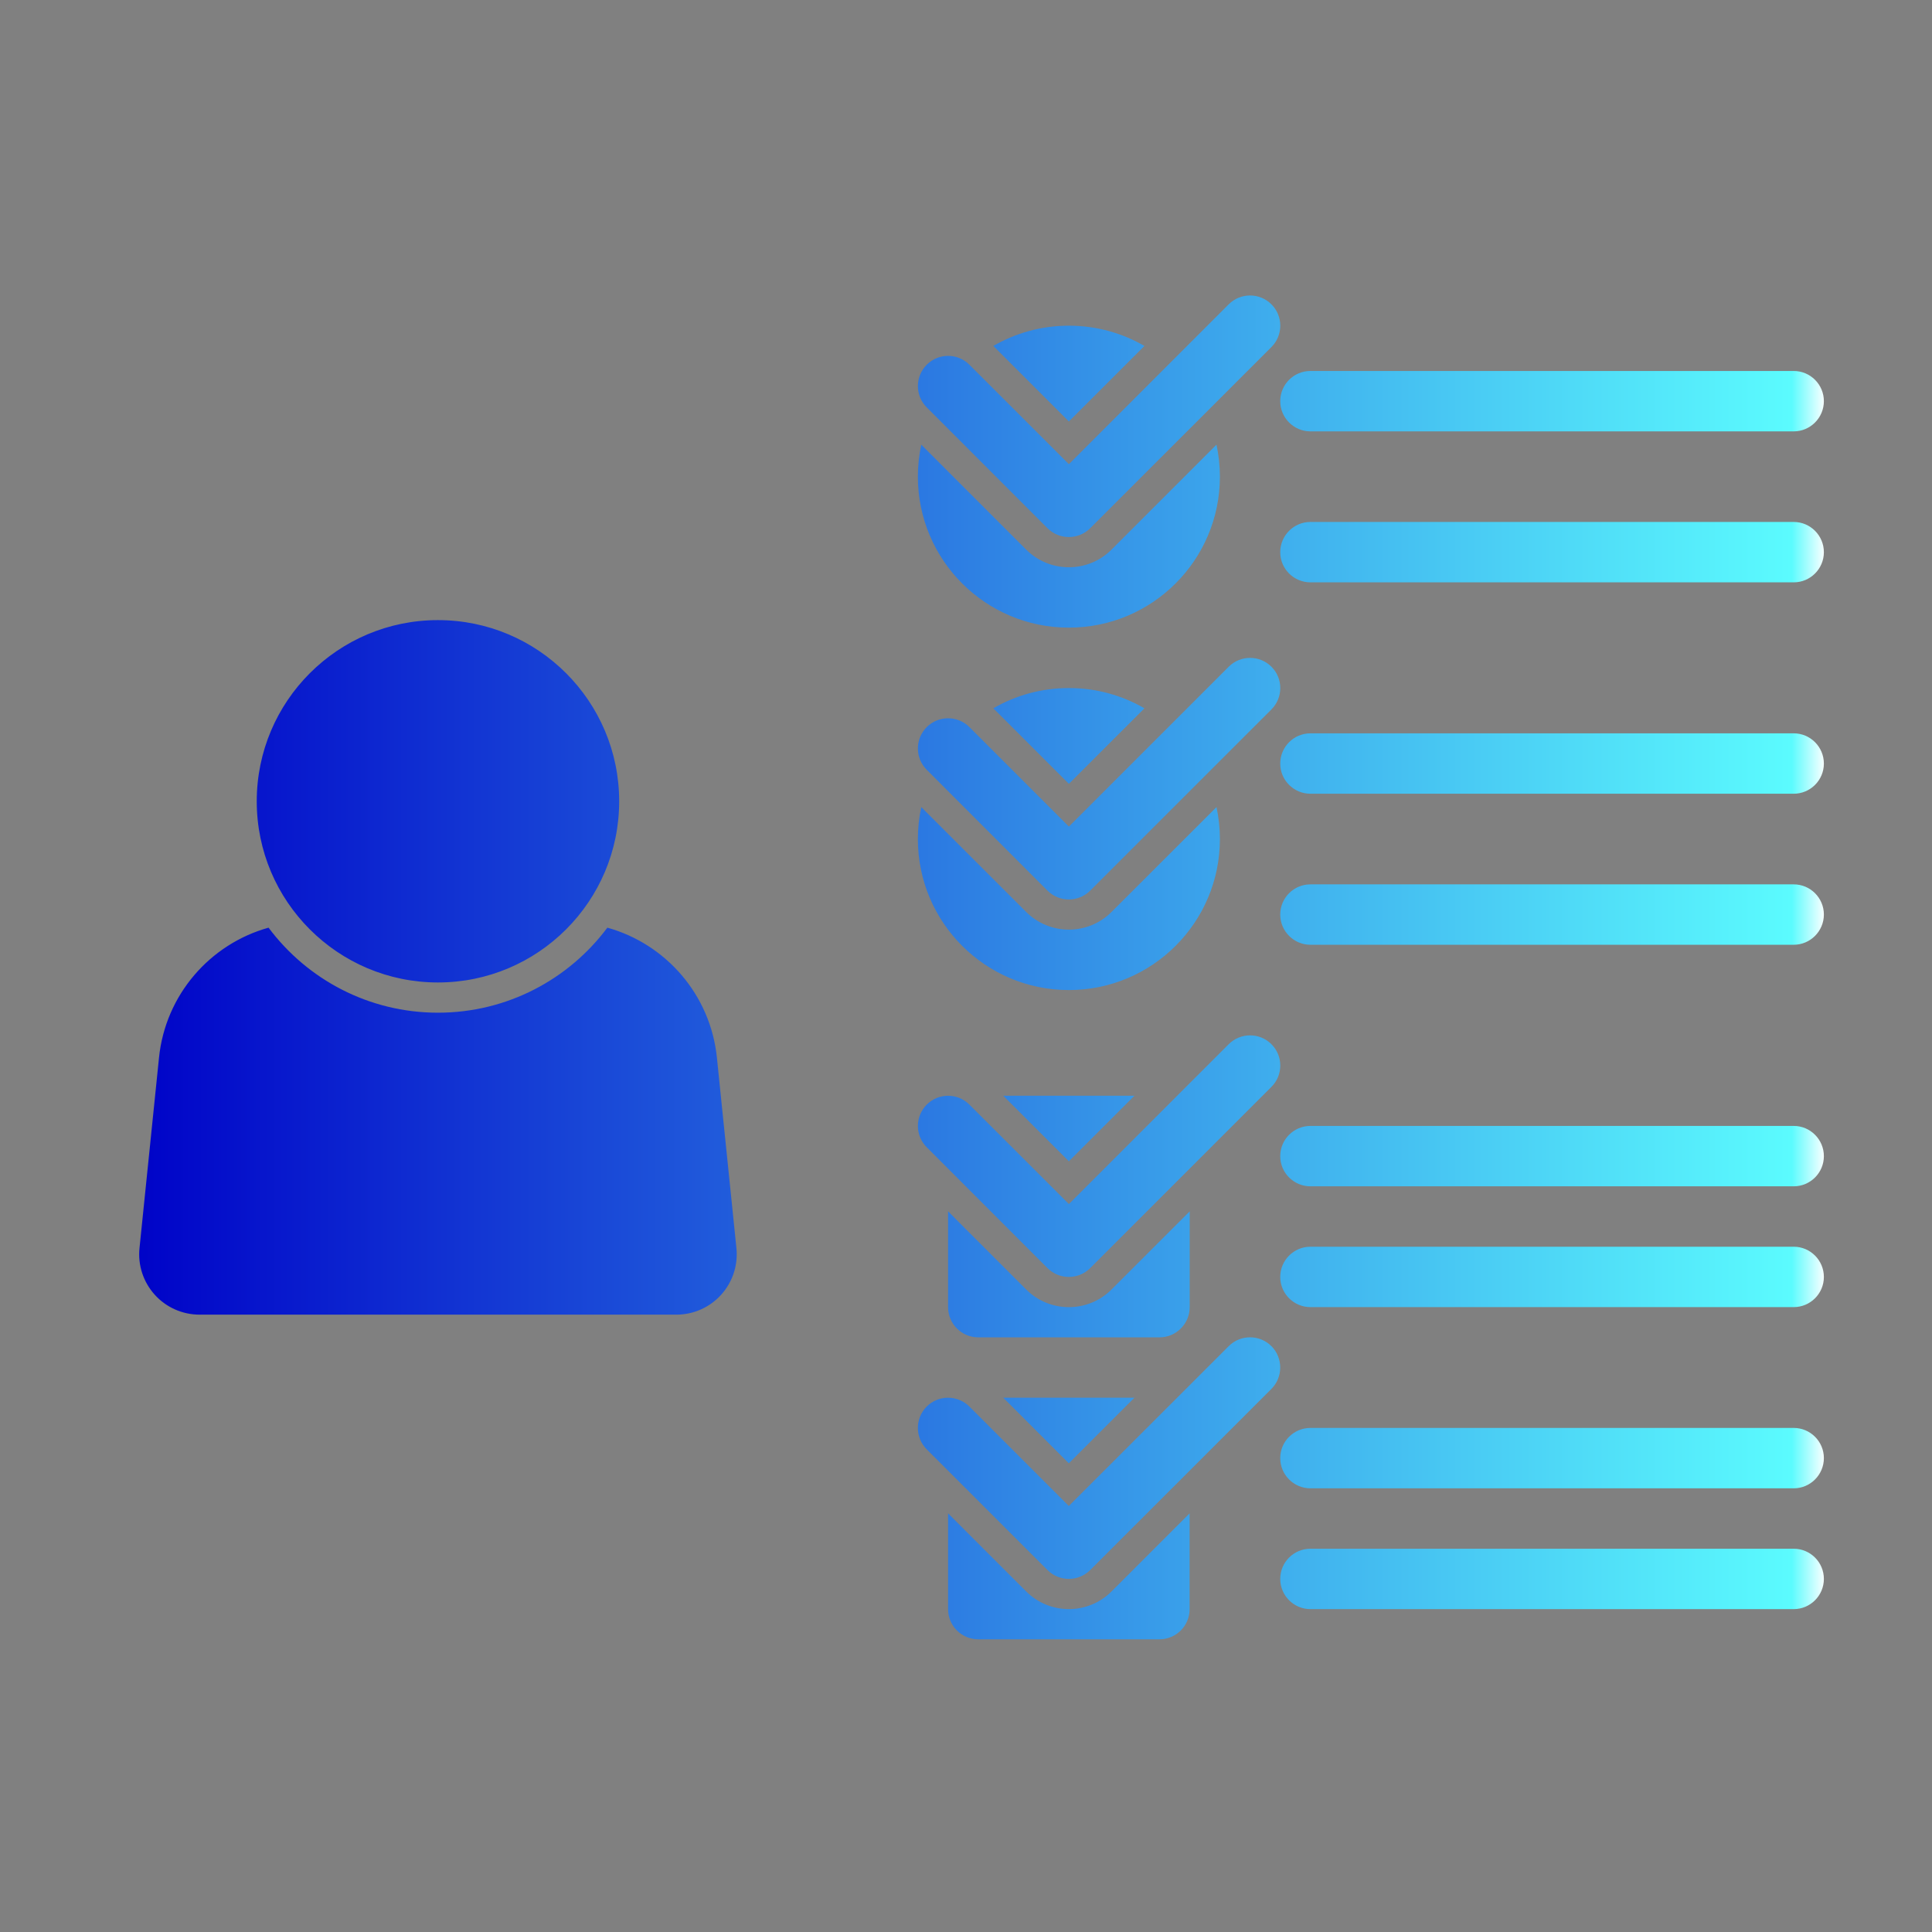 <svg clip-rule="evenodd" fill-rule="evenodd" stroke-linejoin="round" stroke-miterlimit="2" viewBox="0 0 32 32" xmlns="http://www.w3.org/2000/svg" xmlns:xlink="http://www.w3.org/1999/xlink"><rect x="0" y="0" width="32" height="32" fill="#808080" stroke="none"/><linearGradient id="_Linear1" gradientTransform="matrix(21.251 0 0 24.273 396.231 68.273)" gradientUnits="userSpaceOnUse" x1="0" x2="1" y1="0" y2="0"><stop offset="0" stop-color="#0003c8"/><stop offset=".98" stop-color="#5bfbfe"/><stop offset="1" stop-color="#fff"/></linearGradient><g transform="translate(-384 -96)"><g transform="matrix(1.313 0 0 .917 -133.946 49.417)"><path d="m402.137 67.555c.738.295 1.301 1.211 1.382 2.349l.246 3.44c.022.307-.048.613-.193.842-.144.229-.35.359-.565.359h-6.014c-.215 0-.421-.13-.565-.359-.145-.229-.215-.535-.193-.842l.246-3.44c.081-1.138.644-2.054 1.382-2.349.486.932 1.263 1.536 2.137 1.536s1.651-.604 2.137-1.536zm-2.137-5.555c1.262 0 2.286 1.466 2.286 3.273 0 1.806-1.024 3.272-2.286 3.272s-2.286-1.466-2.286-3.272c0-1.807 1.024-3.273 2.286-3.273zm6.166-3.842c-.149-.212-.149-.558 0-.771.148-.213.39-.213.538 0l1.255 1.796 2.016-2.887c.149-.213.39-.213.539 0s.149.559 0 .772l-2.286 3.272c-.149.213-.39.213-.539 0zm4.84.433c-.21 0-.381-.245-.381-.546s.171-.545.381-.545h6.096c.21 0 .381.244.381.545s-.171.546-.381.546zm0 2.727c-.21 0-.381-.244-.381-.545s.171-.546.381-.546h6.096c.21 0 .381.245.381.546s-.171.545-.381.545zm0 3.818c-.21 0-.381-.244-.381-.545s.171-.546.381-.546h6.096c.21 0 .381.245.381.546s-.171.545-.381.545zm0 2.728c-.21 0-.381-.245-.381-.546s.171-.545.381-.545h6.096c.21 0 .381.244.381.545s-.171.546-.381.546zm0 4.363c-.21 0-.381-.244-.381-.545s.171-.546.381-.546h6.096c.21 0 .381.245.381.546s-.171.545-.381.545zm0 2.182c-.21 0-.381-.244-.381-.545s.171-.546.381-.546h6.096c.21 0 .381.245.381.546s-.171.545-.381.545zm0 3.273c-.21 0-.381-.245-.381-.546s.171-.545.381-.545h6.096c.21 0 .381.244.381.545s-.171.546-.381.546zm0 2.182c-.21 0-.381-.245-.381-.546s.171-.545.381-.545h6.096c.21 0 .381.244.381.545s-.171.546-.381.546zm-4-22.816c.28-.233.606-.366.953-.366s.672.133.953.366l-.953 1.364zm2.815 1.783c.028.187.043.38.043.578 0 1.505-.854 2.727-1.905 2.727-1.052 0-1.905-1.222-1.905-2.727 0-.198.015-.391.043-.578l1.323 1.895c.298.426.78.426 1.077 0zm-2.815 4.762c.28-.233.606-.366.953-.366s.672.133.953.366l-.953 1.364zm2.815 1.784c.028.186.043.379.043.578 0 1.505-.854 2.727-1.905 2.727-1.052 0-1.905-1.222-1.905-2.727 0-.199.015-.392.043-.578l1.323 1.894c.298.426.78.426 1.077 0zm-2.69 5.214h1.655l-.827 1.184zm2.352 2.088v1.73c0 .301-.171.546-.381.546h-2.286c-.211 0-.381-.245-.381-.546v-1.73l.985 1.411c.298.426.78.426 1.077 0zm-2.352 3.366h1.655l-.828 1.185zm2.351 2.089v1.73c0 .301-.17.545-.381.545h-2.285c-.211 0-.381-.244-.381-.545v-1.73l.985 1.41c.297.426.78.426 1.077 0zm-3.316-13.43c-.149-.213-.149-.559 0-.772.148-.212.39-.212.538 0l1.255 1.797 2.016-2.887c.149-.213.39-.213.539 0 .149.212.149.558 0 .771l-2.286 3.273c-.149.213-.39.213-.539 0zm0 6.818c-.149-.213-.149-.558 0-.771.148-.213.39-.213.538 0l1.255 1.796 2.016-2.887c.149-.213.39-.213.539 0s.149.558 0 .771l-2.286 3.273c-.149.213-.39.213-.539 0zm-.001 5.455c-.148-.213-.148-.559 0-.772.149-.213.39-.213.539 0l1.254 1.796 2.017-2.887c.148-.213.39-.213.539 0 .148.213.148.559 0 .772l-2.286 3.272c-.149.213-.39.213-.539 0z" fill="url(#_Linear1)"/></g></g></svg>